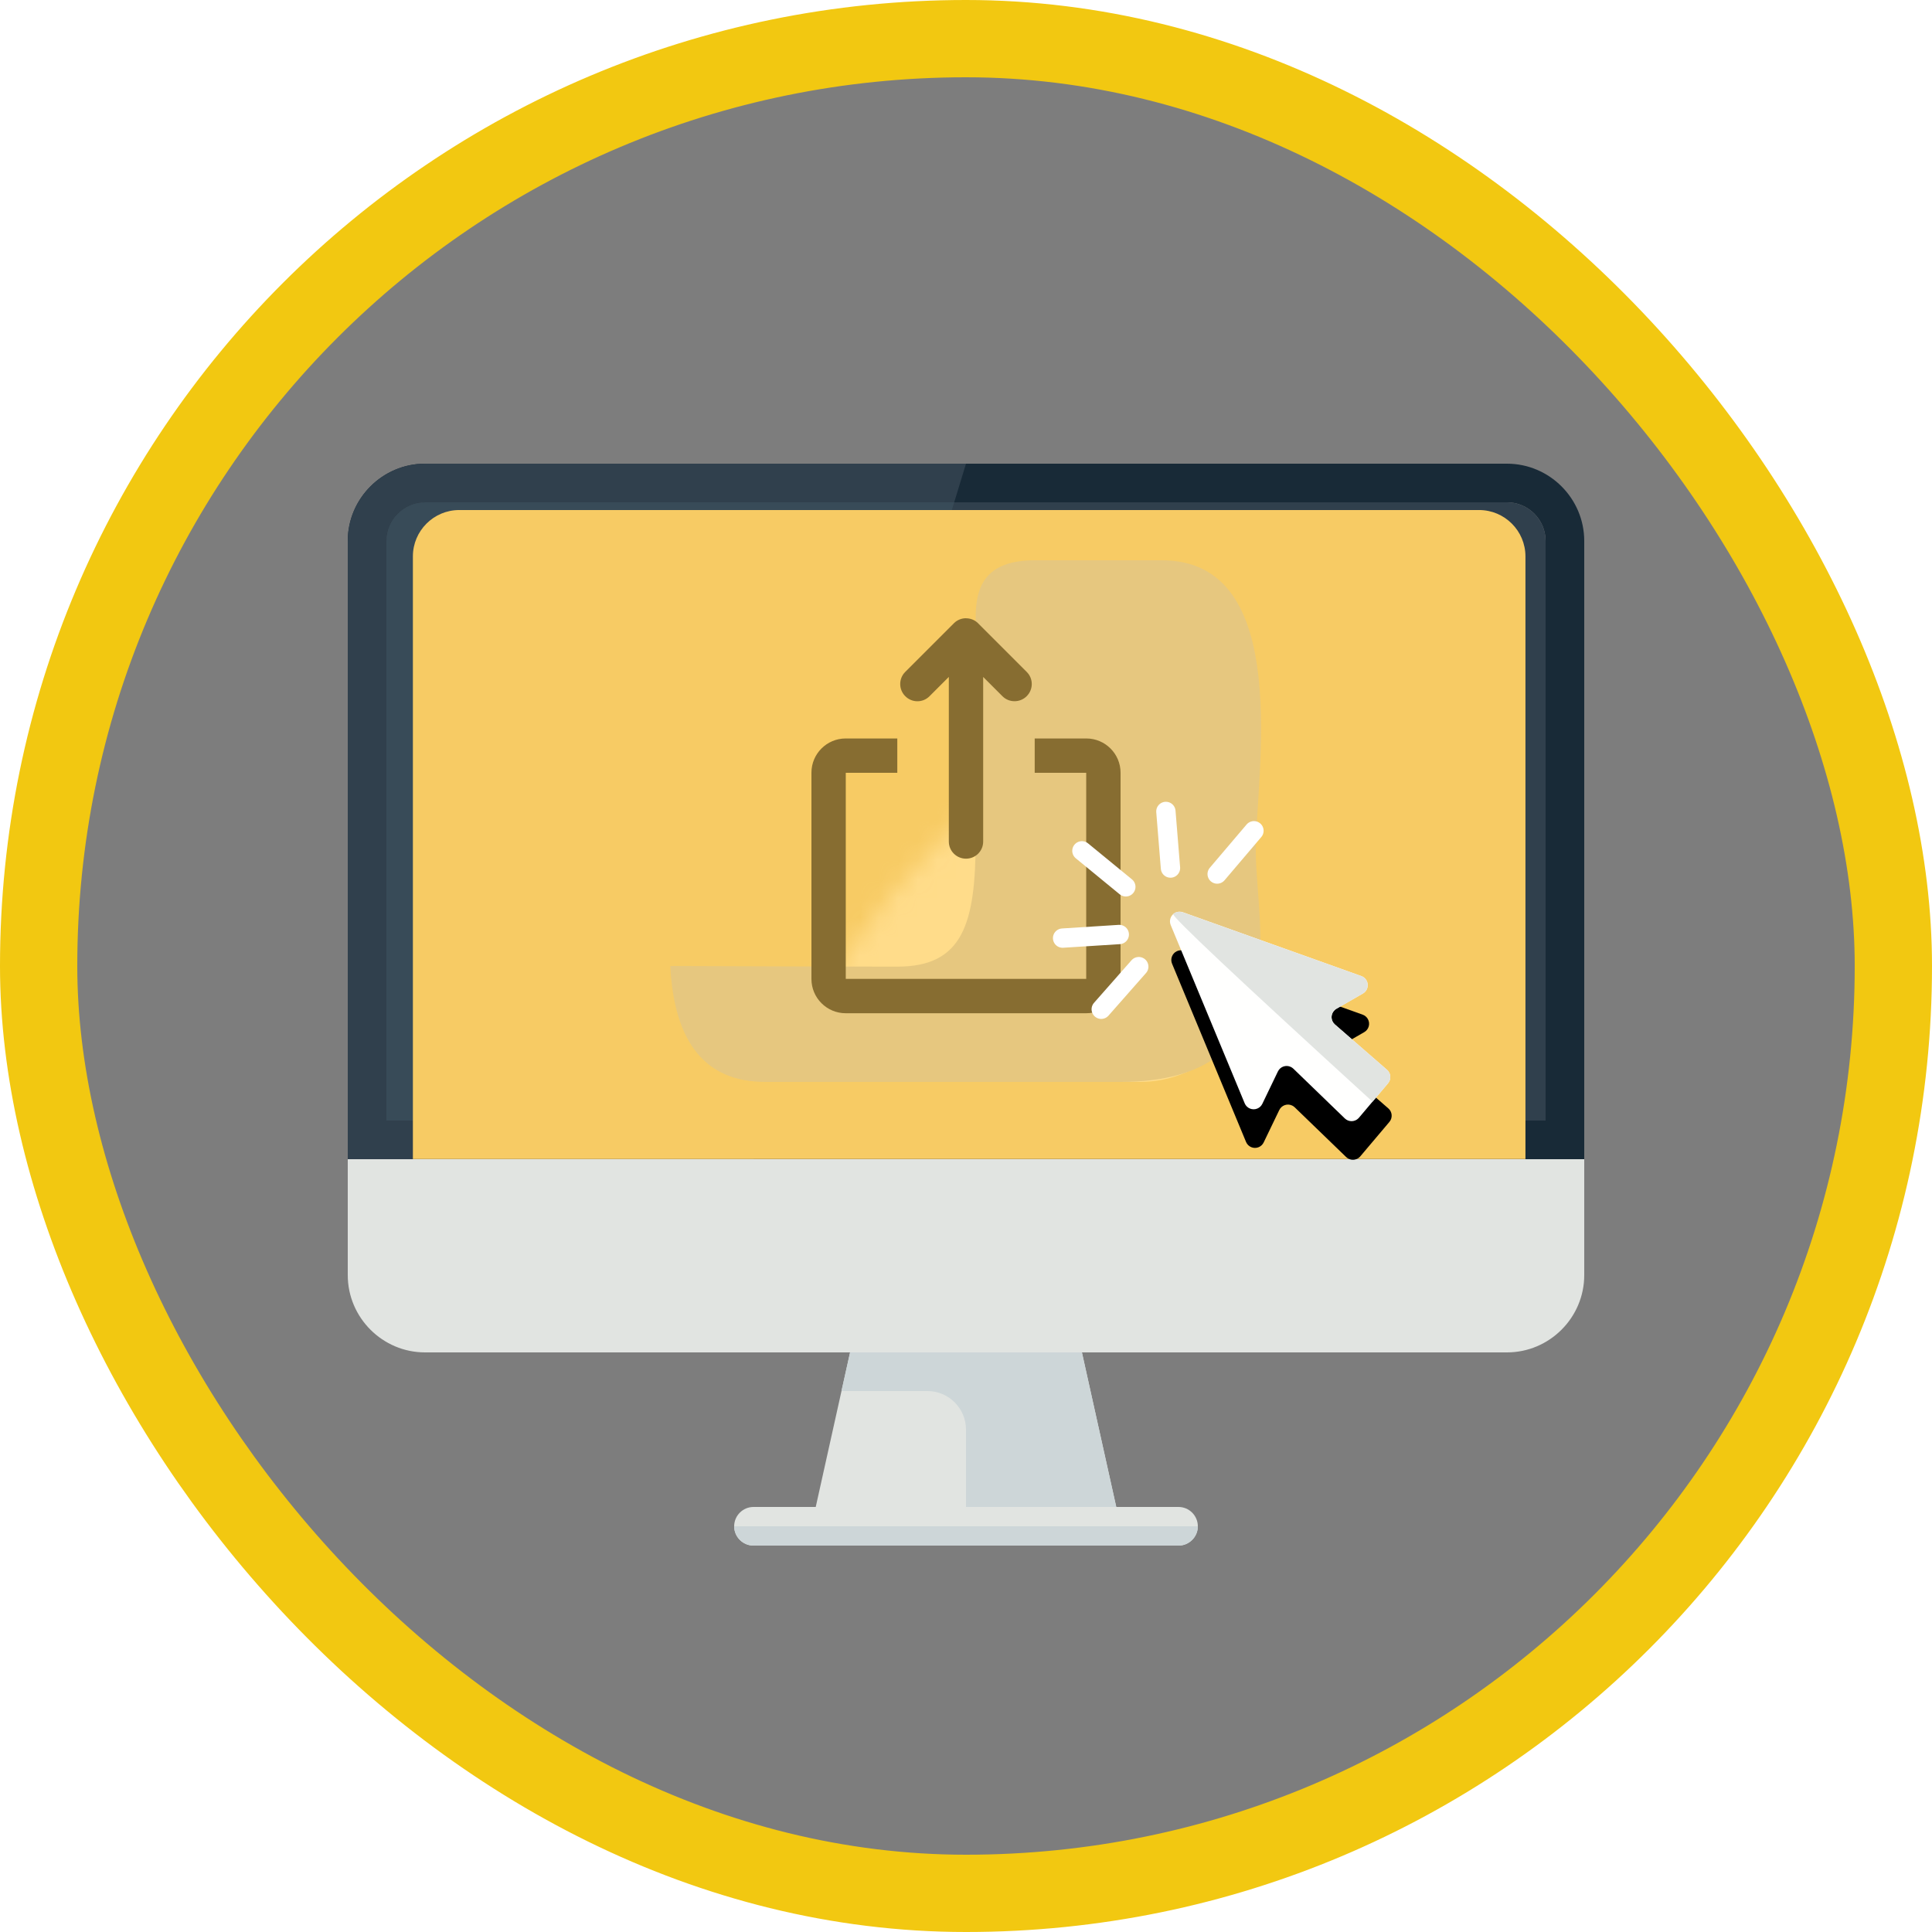 <?xml version="1.0" encoding="UTF-8"?>
<svg width="100px" height="100px" viewBox="0 0 100 100" version="1.1" xmlns="http://www.w3.org/2000/svg" xmlns:xlink="http://www.w3.org/1999/xlink">
    <!-- Generator: Sketch 55.2 (78181) - https://sketchapp.com -->
    <title>Create Reports with Power BI Desktop/publish-and-share-with-power-bi-desktop</title>
    <desc>Created with Sketch.</desc>
    <defs>
        <rect id="path-1" x="0" y="0" width="96" height="96" rx="48"></rect>
        <filter x="-6.2%" y="-7.1%" width="112.5%" height="114.3%" filterUnits="objectBoundingBox" id="filter-3">
            <feOffset dx="0" dy="2" in="SourceAlpha" result="shadowOffsetOuter1"></feOffset>
            <feColorMatrix values="0 0 0 0 0   0 0 0 0 0   0 0 0 0 0  0 0 0 0.096 0" type="matrix" in="shadowOffsetOuter1" result="shadowMatrixOuter1"></feColorMatrix>
            <feMerge>
                <feMergeNode in="shadowMatrixOuter1"></feMergeNode>
                <feMergeNode in="SourceGraphic"></feMergeNode>
            </feMerge>
        </filter>
        <path d="M0.396,1.057 L3.902,10.414 C3.999,10.672 4.287,10.803 4.546,10.707 C4.661,10.664 4.756,10.58 4.813,10.471 L5.678,8.824 C5.807,8.579 6.109,8.485 6.353,8.614 C6.401,8.639 6.444,8.671 6.481,8.709 L9.055,11.377 C9.247,11.576 9.563,11.581 9.762,11.39 C9.77,11.382 9.778,11.374 9.785,11.366 L11.353,9.637 C11.537,9.435 11.524,9.122 11.324,8.936 L8.709,6.496 C8.507,6.307 8.496,5.991 8.685,5.789 C8.722,5.748 8.767,5.714 8.816,5.688 L10.215,4.947 C10.459,4.818 10.552,4.516 10.423,4.272 C10.367,4.167 10.276,4.085 10.166,4.041 L1.049,0.417 C0.792,0.315 0.502,0.44 0.4,0.697 C0.354,0.812 0.353,0.941 0.396,1.057 Z" id="path-4"></path>
        <filter x="-5.4%" y="-5.3%" width="112.3%" height="128.8%" filterUnits="objectBoundingBox" id="filter-5">
            <feOffset dx="0" dy="2" in="SourceAlpha" result="shadowOffsetOuter1"></feOffset>
            <feColorMatrix values="0 0 0 0 0   0 0 0 0 0   0 0 0 0 0  0 0 0 0.1 0" type="matrix" in="shadowOffsetOuter1"></feColorMatrix>
        </filter>
    </defs>
    <g id="Badges" stroke="none" stroke-width="1" fill="none" fill-rule="evenodd">
        <g id="Create-Reports-with-Power-BI-Desktop" transform="translate(-50, -1060)">
            <g id="Create-Reports-with-Power-BI-Desktop/publish-and-share-with-power-bi-desktop" transform="translate(50, 1060)">
                <g id="Mask" transform="translate(2, 2)">
                    <mask id="mask-2" fill="white">
                        <use xlink:href="#path-1"></use>
                    </mask>
                    <use id="BG" fill="#7D7D7D" xlink:href="#path-1"></use>
                    <g id="Monitor" filter="url(#filter-3)" mask="url(#mask-2)">
                        <g transform="translate(16, 20)">
                            <path d="M0,36 L0,42 C0,44.2 1.8,46 4,46 L60,46 C62.2,46 64,44.2 64,42 L64,36 L0,36" id="Fill-1285" fill="#E1E4E1"></path>
                            <path d="M4,0 C1.8,0 0,1.8 0,4 L0,36 L64,36 L64,4 C64,1.8 62.2,0 60,0 L4,0 Z M60,2 C61.103,2 62,2.897 62,4 L62,34 L2,34 L2,4 C2,2.897 2.897,2 4,2 L60,2 L60,2 Z" id="Fill-1287" fill="#182A37"></path>
                            <path d="M2,4 C2,2.897 2.897,2 4,2 L60,2 C61.103,2 62,2.897 62,4 L62,34 L2,34 L2,4" id="Fill-1288" fill="#30404D"></path>
                            <path d="M4,2 L31.389,2 L21.611,34 L2,34 L2,4 C2,2.897 2.897,2 4,2" id="Fill-1289" fill="#384B58"></path>
                            <path d="M4,0 L32,0 L31.389,2 L4,2 C2.897,2 2,2.897 2,4 L2,34 L21.611,34 L21,36 L0,36 L0,4 C0,1.8 1.8,0 4,0" id="Fill-1290" fill="#30404D"></path>
                            <polyline id="Fill-1291" fill="#E1E4E1" points="40 55 24 55 26 46 38 46 40 55"></polyline>
                            <path d="M40,55 L38,46 L26,46 L25.555,48 L30,48 C31.105,48 32,48.895 32,50 L32,55 L40,55" id="Fill-1292" fill="#CDD6D8"></path>
                            <path d="M44,55 C44,55.55 43.55,56 43,56 L21,56 C20.45,56 20,55.55 20,55 C20,54.45 20.45,54 21,54 L43,54 C43.55,54 44,54.45 44,55" id="Fill-1293" fill="#E1E4E1"></path>
                            <path d="M21,56 L43,56 C43.55,56 44,55.55 44,55 L20,55 C20,55.55 20.45,56 21,56" id="Fill-1294" fill="#CDD6D8"></path>
                            <path d="M3.371,4.799 C3.371,3.476 4.447,2.399 5.77,2.399 L58.558,2.399 C59.88,2.399 60.957,3.476 60.957,4.799 L60.957,35.992 L3.371,35.992 L3.371,4.799" id="Fill-1417" fill="#F7CB64"></path>
                        </g>
                    </g>
                    <rect id="Rectangle" fill="#FFDC8A" mask="url(#mask-2)" x="33" y="27" width="30" height="27" rx="6"></rect>
                    <path d="M32.694,48 C38.266,48.022 42.183,48.033 44.444,48.033 C47.836,48.033 48.5,45.819 48.5,41.465 C48.5,37.111 48.5,31.508 48.5,30 C48.5,28.492 48.889,27 51.556,27 C54.222,27 51.273,27 58.136,27 C65,27 63,38.136 63,42.039 C63,45.943 65.247,54 56,54 C46.753,54 42.222,54 37.611,54 C34.537,54 32.898,52 32.694,48 Z" id="Path-5" fill="#E6C77F" mask="url(#mask-2)"></path>
                    <path d="M48.889,33.039 L48.889,36.223 L54.227,36.223 C55.206,36.223 56,37.018 56,37.995 L56,48.673 C56,49.651 55.207,50.445 54.227,50.445 L41.773,50.445 C40.794,50.445 40,49.65 40,48.673 L40,37.995 C40,37.016 40.793,36.223 41.773,36.223 L47.111,36.223 L47.111,33.037 L46.108,34.04 C45.763,34.384 45.205,34.384 44.856,34.034 C44.508,33.688 44.511,33.123 44.85,32.783 L47.376,30.257 C47.547,30.087 47.771,30.001 47.996,30 L48.003,30.003 C48.228,30.003 48.453,30.088 48.622,30.257 L51.147,32.783 C51.491,33.128 51.491,33.685 51.142,34.034 C50.794,34.382 50.229,34.379 49.89,34.04 L48.889,33.039 Z M47.111,38 L41.777,38 L41.777,48.667 L54.222,48.667 L54.222,38 L48.889,38 L48.889,41.558 C48.889,42.048 48.494,42.445 48,42.445 C47.509,42.445 47.111,42.047 47.111,41.558 L47.111,38 Z M44.444,36.223 L44.444,38 L51.556,38 L51.556,36.223 L44.444,36.223 Z M47.111,36.223 L48.889,36.223 L48.889,38 L47.111,38 L47.111,36.223 Z" id="Fill-1" fill="#876D31" mask="url(#mask-2)"></path>
                    <g id="Mouse-Clicker" mask="url(#mask-2)">
                        <g transform="translate(53, 40)">
                            <g id="Group-43" stroke="none" fill-rule="evenodd" transform="translate(11.368, 10.624) rotate(-2) translate(-11.368, -10.624) translate(5.368, 4.624)">
                                <g id="Path-10" fill-rule="nonzero">
                                    <use fill="black" fill-opacity="1" filter="url(#filter-5)" xlink:href="#path-4"></use>
                                    <use fill="#FFFFFE" xlink:href="#path-4"></use>
                                </g>
                                <path d="M1.02,0.413 C0.802,0.363 0.645,0.392 0.55,0.499 C0.455,0.607 3.777,3.96 10.517,10.559 L11.353,9.637 C11.537,9.435 11.524,9.122 11.324,8.936 L8.709,6.496 C8.507,6.307 8.496,5.991 8.685,5.789 C8.722,5.748 8.767,5.714 8.816,5.688 L10.214,4.948 C10.458,4.819 10.551,4.516 10.422,4.272 C10.366,4.167 10.275,4.085 10.164,4.041 L1.02,0.413 Z" id="Path-10" fill="#E1E4E1" fill-rule="nonzero"></path>
                            </g>
                            <path d="M8,3.24 L9.904,1" id="Path-12" stroke="#FFFFFF" stroke-linecap="round" fill-rule="nonzero"></path>
                            <path d="M4.513,2.585 L6.417,0.345" id="Path-12" stroke="#FFFFFF" stroke-linecap="round" fill-rule="nonzero" transform="translate(5.465, 1.465) rotate(-45) translate(-5.465, -1.465) "></path>
                            <path d="M1.185,4.091 L3.088,1.851" id="Path-12" stroke="#FFFFFF" stroke-linecap="round" fill-rule="nonzero" transform="translate(2.136, 2.971) rotate(-91) translate(-2.136, -2.971) "></path>
                            <path d="M0.515,7.583 L2.419,5.343" id="Path-12" stroke="#FFFFFF" stroke-linecap="round" fill-rule="nonzero" transform="translate(1.467, 6.463) rotate(-134) translate(-1.467, -6.463) "></path>
                            <path d="M2.019,10.256 L3.923,8.016" id="Path-12" stroke="#FFFFFF" stroke-linecap="round" fill-rule="nonzero" transform="translate(2.971, 9.136) rotate(-179) translate(-2.971, -9.136) "></path>
                        </g>
                    </g>
                </g>
                <g id="Power-BI-Border" stroke="#F2C811" stroke-width="4">
                    <rect id="Azure-Border" x="2" y="2" width="96" height="96" rx="48"></rect>
                </g>
            </g>
        </g>
    </g>
</svg>